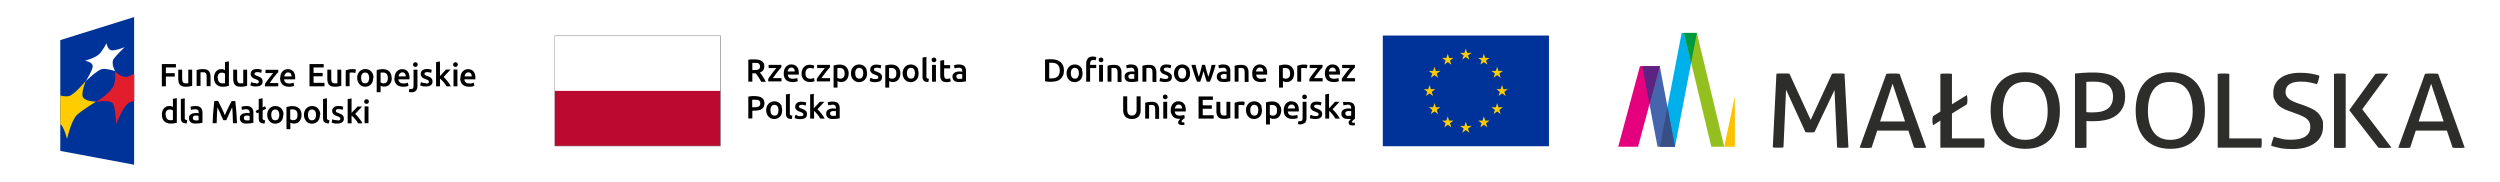 <?xml version="1.0" encoding="UTF-8"?>
<svg id="uuid-f9256087-5ce7-4ec9-bdd6-393fcb9d1fd8" xmlns="http://www.w3.org/2000/svg" version="1.1" xmlns:xlink="http://www.w3.org/1999/xlink" viewBox="0 0 1920 139.4">
  <!-- Generator: Adobe Illustrator 29.5.0, SVG Export Plug-In . SVG Version: 2.1.0 Build 137)  -->
  <defs>
    <style>
      .st0 {
        fill: #fc0;
      }

      .st1 {
        fill: #e5007e;
      }

      .st2 {
        fill: #5c2482;
      }

      .st3 {
        clip-path: url(#clippath-4);
      }

      .st4 {
        fill: #bb0a30;
      }

      .st5 {
        fill: #039;
      }

      .st6 {
        fill: #00b0ea;
      }

      .st7 {
        fill: #fcc200;
      }

      .st8 {
        fill: #fff;
      }

      .st9 {
        fill: none;
      }

      .st10 {
        clip-path: url(#clippath-1);
      }

      .st11 {
        fill: #808285;
      }

      .st12 {
        fill: #384f86;
      }

      .st13 {
        clip-path: url(#clippath-5);
      }

      .st14 {
        fill: #2d2d2b;
      }

      .st15 {
        clip-path: url(#clippath-3);
      }

      .st16 {
        fill: #4565ac;
      }

      .st17 {
        fill: #009a3e;
      }

      .st18 {
        fill: #e21d2c;
      }

      .st19 {
        clip-path: url(#clippath-2);
      }

      .st20 {
        clip-path: url(#clippath);
      }

      .st21 {
        fill: #93c01f;
      }
    </style>
    <clipPath id="clippath">
      <rect class="st9" x="18" y="-15.2" width="375.6" height="170.1"/>
    </clipPath>
    <clipPath id="clippath-1">
      <rect class="st9" x="18" y="-15.2" width="375.6" height="170.1"/>
    </clipPath>
    <clipPath id="clippath-2">
      <rect class="st9" x="774.2" y="-1.1" width="443.6" height="141.7"/>
    </clipPath>
    <clipPath id="clippath-3">
      <rect class="st9" x="774.2" y="-1.1" width="443.6" height="141.7"/>
    </clipPath>
    <clipPath id="clippath-4">
      <rect class="st9" x="397.5" y="-1.1" width="372.8" height="141.7"/>
    </clipPath>
    <clipPath id="clippath-5">
      <rect class="st9" x="397.5" y="-1.1" width="372.8" height="141.7"/>
    </clipPath>
  </defs>
  <rect class="st8" y="-30.2" width="1920" height="200"/>
  <g>
    <path class="st14" d="M1364.2,56.6c.7,0,1.5-.2,2.4-.2.9,0,1.8,0,2.6,0s1.7,0,2.7,0c1,0,1.8.1,2.4.2l16.3,35.5,16.4-35.5c.6,0,1.3-.2,2.2-.2.9,0,1.7,0,2.5,0s1.6,0,2.5,0c.9,0,1.7.1,2.4.2l3,56.7c-.7.1-1.4.2-2.2.2-.7,0-1.5,0-2.2,0s-1.5,0-2.2,0-1.4-.1-2.1-.2l-2-44.1-15.4,32.3c-1.2.2-2.4.2-3.6.2s-2.2,0-3.3-.2l-14.9-32.6-2,44.3c-.6.1-1.3.2-2,.2-.7,0-1.4,0-2,0s-1.5,0-2.2,0-1.4-.1-2-.2l2.8-56.7h0ZM1469.9,113.4c.7.1,1.4.2,2.2.2.8,0,1.6,0,2.3,0s1.7,0,2.5,0,1.7-.1,2.4-.2l-20.4-56.7c-.8-.1-1.7-.2-2.5-.2-.9,0-1.7,0-2.5,0s-1.8,0-2.7,0-1.7.1-2.5.2l-20.5,56.7c.6.1,1.4.2,2.2.2.8,0,1.6,0,2.4,0s1.5,0,2.3,0,1.5-.1,2.3-.2l4.3-13.1h23.9l4.4,13.1h0ZM1453.5,64.3l9.6,29h-19.2l9.6-29h0ZM1490.2,113.4h33.6c.1-.6.2-1.2.3-1.8,0-.6,0-1.2,0-1.8s0-1.1,0-1.7c0-.6-.2-1.2-.3-1.8h-24.7v-19.1l11.5-7.1c.1-.6.2-1.2.3-1.7,0-.6.1-1.2.1-1.8,0-1.2-.2-2.3-.4-3.6l-11.5,7.1v-23.4c-1.3-.2-2.8-.2-4.4-.2s-3.2,0-4.5.2v29l-5.6,3.5c-.2.5-.3,1.1-.4,1.7,0,.6-.1,1.2-.1,1.7s0,1.2.1,1.7.2,1.2.4,1.9c.9-.6,1.9-1.2,2.8-1.8.9-.6,1.9-1.2,2.8-1.8v20.7h0ZM1555.4,114.3c4.6,0,8.5-.7,11.8-2.2,3.3-1.4,6.1-3.5,8.3-6.1,2.2-2.6,3.8-5.7,4.9-9.3,1.1-3.6,1.6-7.5,1.6-11.8s-.5-8.2-1.6-11.8c-1.1-3.6-2.7-6.7-4.9-9.3-2.2-2.6-4.9-4.6-8.3-6.1-3.3-1.5-7.3-2.2-11.8-2.2s-8.5.7-11.8,2.2c-3.3,1.5-6.1,3.5-8.3,6.1-2.2,2.6-3.8,5.7-4.9,9.3-1.1,3.6-1.6,7.5-1.6,11.8s.5,8.2,1.6,11.8,2.7,6.7,4.9,9.3c2.2,2.6,4.9,4.6,8.3,6.1,3.3,1.4,7.3,2.2,11.8,2.2M1555.4,107.4c-2.9,0-5.4-.5-7.6-1.5-2.1-1-3.9-2.5-5.3-4.5-1.4-1.9-2.5-4.3-3.2-7-.7-2.7-1.1-5.8-1.1-9.3s.3-6.5,1.1-9.3c.7-2.8,1.8-5.1,3.2-7,1.4-1.9,3.2-3.4,5.3-4.4,2.1-1,4.7-1.5,7.6-1.5s5.4.5,7.6,1.5,3.9,2.5,5.3,4.4c1.4,1.9,2.4,4.3,3.2,7,.7,2.8,1.1,5.8,1.1,9.3s-.3,6.6-1.1,9.3c-.7,2.7-1.8,5.1-3.2,7-1.4,1.9-3.2,3.4-5.3,4.5-2.1,1-4.7,1.5-7.6,1.5M1593.5,113.4c.7.1,1.4.2,2.2.2s1.5,0,2.2,0c1.6,0,3.1,0,4.5-.2v-20.5c1,.1,1.9.2,2.8.2s1.8,0,2.9,0c3,0,5.9-.3,8.8-.9,2.9-.6,5.4-1.6,7.7-3.1,2.2-1.5,4.1-3.4,5.4-5.9,1.4-2.4,2.1-5.5,2.1-9.2s-.6-6.5-1.9-8.8c-1.3-2.3-3-4.2-5.2-5.6-2.2-1.4-4.7-2.4-7.6-3-2.9-.6-5.9-.9-9.2-.9s-2.5,0-3.8,0-2.6.1-3.9.2c-1.3,0-2.6.2-3.8.3-1.2,0-2.2.2-3.1.3v56.8h0ZM1602.4,62.9c1.6-.2,3.5-.2,5.7-.2s4.1.2,5.9.6c1.8.4,3.4,1,4.7,1.9,1.3.9,2.3,2.1,3,3.6.7,1.5,1.1,3.3,1.1,5.4s-.4,4.5-1.3,6c-.8,1.6-2,2.8-3.4,3.7-1.4.9-3,1.5-4.8,1.9-1.8.3-3.6.5-5.4.5s-2.4,0-3.1,0c-.7,0-1.5-.1-2.5-.2v-23ZM1666.8,114.3c4.6,0,8.5-.7,11.8-2.2,3.3-1.4,6.1-3.5,8.3-6.1,2.2-2.6,3.8-5.7,4.9-9.3,1.1-3.6,1.6-7.5,1.6-11.8s-.5-8.2-1.6-11.8c-1.1-3.6-2.7-6.7-4.9-9.3-2.2-2.6-4.9-4.6-8.3-6.1-3.3-1.5-7.3-2.2-11.8-2.2s-8.5.7-11.8,2.2-6.1,3.5-8.3,6.1c-2.2,2.6-3.8,5.7-4.9,9.3-1.1,3.6-1.6,7.5-1.6,11.8s.5,8.2,1.6,11.8,2.7,6.7,4.9,9.3c2.2,2.6,4.9,4.6,8.3,6.1,3.3,1.4,7.3,2.2,11.8,2.2M1666.8,107.4c-2.9,0-5.4-.5-7.6-1.5-2.1-1-3.9-2.5-5.3-4.5-1.4-1.9-2.5-4.3-3.2-7-.7-2.7-1.1-5.8-1.1-9.3s.3-6.5,1.1-9.3c.7-2.8,1.8-5.1,3.2-7,1.4-1.9,3.2-3.4,5.3-4.4s4.7-1.5,7.6-1.5,5.4.5,7.6,1.5,3.9,2.5,5.3,4.4,2.4,4.3,3.2,7c.7,2.8,1.1,5.8,1.1,9.3s-.3,6.6-1.1,9.3c-.7,2.7-1.8,5.1-3.2,7-1.4,1.9-3.2,3.4-5.3,4.5-2.1,1-4.7,1.5-7.6,1.5M1703.1,113.4h33.6c.2-1.1.3-2.3.3-3.6s0-1.1,0-1.7,0-1.2-.2-1.8h-24.7v-49.6c-.7,0-1.4-.2-2.2-.2-.8,0-1.5,0-2.3,0s-1.6,0-2.3,0c-.7,0-1.4.1-2.1.2v56.7h0ZM1746.4,104.8c-.5,1.2-.9,2.3-1.3,3.6-.4,1.2-.7,2.4-.8,3.6,1.2.4,2.4.7,3.6,1,1.2.3,2.4.6,3.6.8,1.3.2,2.6.4,4.1.5,1.5.1,3.1.2,4.9.2,7.5,0,13.3-1.6,17.4-4.7,4.2-3.1,6.2-7.4,6.2-12.8s-.3-4.2-1-5.9c-.7-1.7-1.7-3.1-2.9-4.4-1.3-1.2-2.8-2.3-4.7-3.2-1.8-.9-3.9-1.8-6.2-2.6l-4.9-1.7c-1.2-.4-2.4-.9-3.5-1.4-1.1-.5-2.1-1.1-2.9-1.8-.8-.7-1.5-1.4-2-2.3-.5-.9-.7-1.9-.7-3,0-2.7,1-4.7,3-6,2-1.3,4.8-2,8.5-2s5,.2,7.1.6c2.1.4,3.9.9,5.5,1.4,1-2.2,1.6-4.3,1.9-6.6-1.9-.6-4.2-1.2-6.7-1.6s-5.2-.6-8-.6c-6.6,0-11.6,1.4-15.3,4.1-3.6,2.7-5.4,6.5-5.4,11.2s.3,3.7.9,5.2c.6,1.4,1.4,2.7,2.4,3.8s2.2,2,3.6,2.8c1.4.8,2.9,1.5,4.7,2.1l5,1.8c2,.7,3.7,1.4,5.2,2.1,1.5.6,2.7,1.3,3.7,2.1,1,.8,1.7,1.7,2.2,2.7s.7,2.3.7,3.8c0,3-1.2,5.4-3.6,7.1s-5.9,2.6-10.7,2.6-5.6-.2-7.7-.7-4.1-1-6.1-1.7M1792.5,113.4c.6.1,1.3.2,2.1.2.8,0,1.6,0,2.4,0s1.5,0,2.3,0,1.5-.1,2.2-.2v-56.7c-.7,0-1.4-.2-2.2-.2-.8,0-1.5,0-2.3,0s-1.5,0-2.3,0-1.5.1-2.2.2v56.7ZM1826.4,113.4c.9.1,1.7.2,2.6.2.8,0,1.6,0,2.3,0s1.7,0,2.6,0c.9,0,1.8-.1,2.8-.2l-22.5-29.5,20-27.2c-.9,0-1.8-.2-2.7-.2s-1.7,0-2.5,0-1.4,0-2.2,0-1.6.1-2.4.2l-20.2,27.9,22.4,28.8h0ZM1883.5,113.4c.7.1,1.4.2,2.2.2.8,0,1.6,0,2.3,0s1.7,0,2.5,0c.9,0,1.7-.1,2.4-.2l-20.4-56.7c-.8-.1-1.7-.2-2.5-.2-.9,0-1.7,0-2.5,0s-1.8,0-2.7,0-1.7.1-2.4.2l-20.5,56.7c.6.1,1.3.2,2.1.2.8,0,1.6,0,2.4,0s1.5,0,2.3,0,1.5-.1,2.3-.2l4.3-13.1h23.9l4.4,13.1h0ZM1867.1,64.3l9.6,29h-19.2l9.6-29h0Z"/>
    <g>
      <polygon class="st6" points="1291.5 25.3 1280.6 82.1 1274.8 112.7 1286.4 112.7 1298.8 48.2 1303.1 25.3 1291.5 25.3"/>
      <polygon class="st16" points="1274.7 50.8 1261.3 50.8 1266.8 80.1 1273 112.7 1274.8 112.7 1286.4 112.7 1280.6 82.1 1274.7 50.8"/>
      <polygon class="st1" points="1259.5 50.8 1242.8 112.7 1258 112.7 1266.8 80.1 1274.7 50.8 1261.3 50.8 1259.5 50.8"/>
      <polygon class="st21" points="1298.8 48.2 1314.3 112.7 1324.2 112.7 1303.2 25.3 1293.3 25.3 1298.8 48.2"/>
      <polygon class="st2" points="1261.3 50.8 1266.8 80.1 1274.7 50.8 1261.3 50.8"/>
      <polygon class="st17" points="1293.3 25.3 1298.8 48.2 1303.2 25.3 1293.3 25.3"/>
      <polygon class="st12" points="1274.8 112.7 1286.4 112.7 1286.4 112.7 1280.6 82.1 1274.8 112.7"/>
      <polygon class="st7" points="1324.2 112.7 1332.4 112.7 1332.4 74 1324.2 112.7"/>
    </g>
  </g>
  <g class="st20">
    <g>
      <rect class="st8" x="18" y="-15.2" width="375.6" height="170.1"/>
      <polygon class="st5" points="103 126.5 46.3 115.9 46.3 30.8 103 13.1 103 126.5"/>
      <g class="st10">
        <g>
          <path class="st0" d="M46.3,95.4v-22.1c2.9.8,6,1.1,8.1-.1,4.6-2.7,11.5-11.1,11.5-11.1,0,0-3.7,9-2.3,12.3,1.5,3.5,10.1,3.7,10.1,3.7,0,0-9.8,5.9-14.3,9.9-4.7,4-7.9,18.8-7.9,18.8,0,0-2.3-9.5-5.2-11.5"/>
          <path class="st18" d="M103,56.5c-2,1.2-3.9,2.2-5.3,2.5-4.6.9-9.4-4.3-9.4-4.3,0,0,1.2,7.7-1.7,12.4-3,5-12.7,11.2-12.7,11.2,0,0,10.7-2.1,12.8,1.2,2.2,3.6,2.5,16,2.5,16,0,0,5.5-14.9,10.4-16.9,1-.4,2.2-.8,3.5-1.2,0,0,0-20.8,0-20.8Z"/>
          <path class="st8" d="M66,62.1s5.5-8.6,5.2-11.6c-.3-2.9-6-3.9-6-3.9,0,0,7.4-1.8,10.7-4.8,3.1-2.8,5.9-8.7,5.9-8.7,0,0,.7,4.8,3.5,5.5,2.9.7,10.5-2.4,10.5-2.4,0,0-6.1,5.7-8.4,8.9-2.5,3.3,1,9.5,1,9.5,0,0-6.4-2.2-10-1.6-3.5.7-12.3,9.1-12.3,9.1"/>
          <polygon points="124.3 66.3 124.3 49.2 135.1 49.2 135.1 51.8 127.4 51.8 127.4 56.2 134.2 56.2 134.2 58.8 127.4 58.8 127.4 66.3 124.3 66.3"/>
          <path d="M147.6,65.9c-.6.2-1.3.3-2.2.5-.9.2-1.9.2-3,.2s-1.9-.2-2.6-.4c-.7-.3-1.2-.7-1.7-1.2-.4-.5-.7-1.2-.9-1.9-.2-.7-.3-1.5-.3-2.4v-7.2h3v6.7c0,1.4.2,2.4.6,2.9.4.6,1.1.9,2.1.9s.7,0,1.1,0c.4,0,.7,0,.9-.1v-10.4h3v12.5h0Z"/>
          <path d="M150.9,53.8c.6-.2,1.3-.3,2.2-.5s1.9-.2,3.1-.2,1.9.1,2.6.4,1.3.7,1.7,1.2c.4.5.7,1.1.9,1.9.2.7.3,1.5.3,2.4v7.2h-3v-6.8c0-.7,0-1.3-.1-1.8,0-.5-.2-.9-.4-1.2-.2-.3-.5-.5-.8-.7s-.8-.2-1.3-.2-.8,0-1.2,0c-.4,0-.7,0-.9.1v10.4h-3v-12.4h0Z"/>
          <path d="M175.9,65.9c-.6.2-1.3.3-2.2.5-.9.2-1.8.2-2.8.2s-1.9-.2-2.7-.5-1.5-.8-2.1-1.3c-.6-.6-1-1.3-1.3-2.1-.3-.8-.5-1.8-.5-2.8s.1-1.9.4-2.8c.3-.8.6-1.5,1.1-2.1.5-.6,1.1-1,1.8-1.4s1.5-.5,2.4-.5,1.2,0,1.6.2.9.3,1.2.5v-6.2l3-.5v18.7h0ZM167.3,59.8c0,1.3.3,2.3.9,3.1s1.5,1.1,2.6,1.1.9,0,1.2,0,.6,0,.8-.1v-7.4c-.3-.2-.6-.3-1.1-.5-.4-.2-.9-.2-1.4-.2-1.1,0-1.9.4-2.4,1.1s-.8,1.7-.8,3"/>
          <path d="M189.8,65.9c-.6.2-1.3.3-2.2.5-.9.2-1.9.2-3,.2s-1.9-.2-2.6-.4c-.7-.3-1.2-.7-1.7-1.2-.4-.5-.7-1.2-.9-1.9-.2-.7-.3-1.5-.3-2.4v-7.2h3v6.7c0,1.4.2,2.4.6,2.9.4.6,1.1.9,2.1.9s.7,0,1.1,0c.4,0,.7,0,.9-.1v-10.4h3v12.5h0Z"/>
          <path d="M196.6,64.1c.8,0,1.4,0,1.7-.3s.5-.5.5-1-.2-.8-.6-1.1-1-.6-1.9-.9c-.5-.2-1-.4-1.5-.6-.4-.2-.8-.5-1.2-.8-.3-.3-.6-.7-.8-1.1s-.3-.9-.3-1.5c0-1.2.4-2.1,1.3-2.8s2.1-1,3.5-1,1.5,0,2.2.2,1.2.3,1.6.4l-.5,2.4c-.3-.2-.8-.3-1.2-.4-.5-.1-1.1-.2-1.8-.2s-1.1,0-1.5.3c-.4.2-.6.5-.6.9s0,.4.1.6c0,.2.2.3.4.4.2.1.4.3.7.4.3.1.7.3,1.1.4.7.3,1.3.5,1.8.8.5.3.9.5,1.2.9s.6.7.7,1.1c.1.4.2.9.2,1.5,0,1.2-.5,2.2-1.4,2.8-.9.6-2.2.9-3.9.9s-2,0-2.7-.3c-.7-.2-1.2-.3-1.4-.5l.5-2.5c.4.2,1,.3,1.6.5.6.2,1.3.2,2.1.2"/>
          <path d="M213.6,55.5c-.3.3-.8.8-1.3,1.4-.5.6-1.1,1.3-1.7,2.1s-1.2,1.6-1.8,2.4-1.2,1.6-1.7,2.4h6.6v2.5h-10.2v-1.8c.4-.7.8-1.4,1.4-2.1.5-.8,1.1-1.5,1.7-2.3.6-.8,1.1-1.5,1.7-2.2.6-.7,1.1-1.3,1.5-1.8h-5.9v-2.5h9.8v2.1h0Z"/>
          <path d="M215.2,59.9c0-1.1.2-2.1.5-3,.3-.8.8-1.6,1.3-2.1s1.2-1,1.9-1.3,1.5-.4,2.2-.4c1.8,0,3.1.6,4.1,1.7,1,1.1,1.5,2.7,1.5,4.9s0,.3,0,.6c0,.2,0,.4,0,.6h-8.5c0,1,.4,1.8,1.1,2.4.6.6,1.6.8,2.8.8s1.4,0,2-.2c.6-.1,1.1-.3,1.4-.4l.4,2.4c-.2,0-.4.2-.7.3-.3,0-.6.2-1,.2-.4,0-.8.1-1.2.2-.4,0-.9,0-1.3,0-1.1,0-2.1-.2-2.9-.5-.8-.3-1.5-.8-2.1-1.4-.5-.6-.9-1.3-1.2-2.1-.3-.8-.4-1.7-.4-2.7M223.9,58.6c0-.4,0-.8-.2-1.2-.1-.4-.3-.7-.5-1s-.5-.5-.8-.6-.7-.2-1.1-.2-.9,0-1.2.3c-.4.2-.6.4-.9.7-.2.3-.4.6-.6,1s-.2.7-.3,1.1h5.5,0Z"/>
          <polygon points="237.7 66.3 237.7 49.2 248.6 49.2 248.6 51.8 240.8 51.8 240.8 56 247.8 56 247.8 58.6 240.8 58.6 240.8 63.6 249.2 63.6 249.2 66.3 237.7 66.3"/>
          <path d="M262.1,65.9c-.6.2-1.3.3-2.2.5-.9.2-1.9.2-3,.2s-1.9-.2-2.6-.4c-.7-.3-1.2-.7-1.7-1.2-.4-.5-.7-1.2-.9-1.9-.2-.7-.3-1.5-.3-2.4v-7.2h3v6.7c0,1.4.2,2.4.6,2.9.4.6,1.1.9,2.1.9s.7,0,1.1,0c.4,0,.7,0,.9-.1v-10.4h3v12.5h0Z"/>
          <path d="M272.8,56.1c-.2,0-.6-.2-1-.3-.4,0-.9-.1-1.5-.1s-.7,0-1,0c-.4,0-.6.1-.8.2v10.3h-3v-12.2c.6-.2,1.3-.4,2.1-.6.9-.2,1.8-.3,2.9-.3s.4,0,.7,0c.3,0,.5,0,.8,0,.3,0,.5,0,.8.2.2,0,.4.1.6.2l-.5,2.5h0Z"/>
          <path d="M286.6,59.8c0,1-.1,1.9-.4,2.8-.3.8-.7,1.6-1.2,2.1s-1.2,1.1-2,1.4c-.8.3-1.6.5-2.5.5s-1.8-.2-2.5-.5c-.8-.3-1.4-.8-1.9-1.4s-1-1.3-1.3-2.1c-.3-.8-.5-1.8-.5-2.8s.1-1.9.5-2.8c.3-.8.7-1.5,1.3-2.1s1.2-1.1,2-1.4c.8-.3,1.6-.5,2.5-.5s1.7.2,2.5.5c.8.3,1.4.8,2,1.4.5.6,1,1.3,1.3,2.1.3.8.5,1.8.5,2.8M283.5,59.8c0-1.3-.3-2.3-.8-3-.5-.8-1.3-1.1-2.3-1.1s-1.8.4-2.3,1.1-.8,1.8-.8,3,.3,2.3.8,3.1,1.3,1.1,2.3,1.1,1.8-.4,2.3-1.1.8-1.8.8-3.1"/>
          <path d="M300.9,59.8c0,1-.1,1.9-.4,2.7s-.6,1.5-1.1,2.1c-.5.6-1.1,1.1-1.8,1.4-.7.3-1.5.5-2.4.5s-1.2,0-1.7-.2c-.5-.2-.9-.3-1.2-.5v5h-3v-17c.6-.2,1.4-.3,2.2-.5.9-.2,1.8-.2,2.8-.2s1.9.2,2.7.5c.8.3,1.5.8,2,1.3.6.6,1,1.3,1.3,2.1.3.8.5,1.8.5,2.8M297.9,59.9c0-1.3-.3-2.4-.9-3.1s-1.6-1.1-2.9-1.1-.6,0-.9,0c-.3,0-.6,0-.9.2v7.4c.3.2.6.3,1,.5.4.2.9.2,1.4.2,1.1,0,1.9-.4,2.4-1.1s.8-1.7.8-3"/>
          <path d="M303,59.9c0-1.1.2-2.1.5-3,.3-.8.8-1.6,1.3-2.1s1.2-1,1.9-1.3,1.5-.4,2.2-.4c1.8,0,3.1.6,4.1,1.7,1,1.1,1.5,2.7,1.5,4.9s0,.3,0,.6c0,.2,0,.4,0,.6h-8.5c0,1,.5,1.8,1.1,2.4.6.6,1.6.8,2.8.8s1.4,0,2-.2,1.1-.3,1.4-.4l.4,2.4c-.2,0-.4.2-.7.3-.3,0-.6.2-1,.2-.4,0-.8.1-1.2.2-.4,0-.9,0-1.3,0-1.1,0-2.1-.2-3-.5-.8-.3-1.5-.8-2.1-1.4-.5-.6-.9-1.3-1.2-2.1-.3-.8-.4-1.7-.4-2.7M311.6,58.6c0-.4,0-.8-.2-1.2-.1-.4-.3-.7-.5-1s-.5-.5-.8-.6c-.3-.2-.7-.2-1.1-.2s-.9,0-1.2.3c-.4.2-.6.4-.9.7-.2.3-.4.6-.5,1-.1.4-.2.7-.3,1.1h5.5,0Z"/>
          <path d="M315.9,70.8c-.2,0-.5,0-.9,0-.4,0-.7-.1-1-.2l.4-2.4c.4.1.8.2,1.3.2s1.2-.2,1.5-.6.4-1,.4-1.8v-12.5h3v12.5c0,1.7-.4,2.9-1.2,3.7-.8.8-1.9,1.2-3.4,1.2M320.8,49.6c0,.6-.2,1-.5,1.3-.4.3-.8.5-1.3.5s-.9-.2-1.3-.5c-.4-.3-.5-.8-.5-1.3s.2-1,.5-1.3c.4-.3.8-.5,1.3-.5s.9.2,1.3.5c.4.3.5.8.5,1.3"/>
          <path d="M327.2,64.1c.8,0,1.4,0,1.7-.3.4-.2.5-.5.5-1s-.2-.8-.6-1.1c-.4-.3-1-.6-1.9-.9-.5-.2-1-.4-1.5-.6-.5-.2-.8-.5-1.2-.8-.3-.3-.6-.7-.8-1.1-.2-.4-.3-.9-.3-1.5,0-1.2.4-2.1,1.3-2.8s2-1,3.5-1,1.5,0,2.2.2,1.2.3,1.5.4l-.5,2.4c-.3-.2-.8-.3-1.2-.4-.5-.1-1.1-.2-1.8-.2s-1.1,0-1.5.3c-.4.2-.6.5-.6.9s0,.4.1.6c0,.2.2.3.4.4.2.1.4.3.7.4.3.1.6.3,1.1.4.7.3,1.3.5,1.8.8.5.3.9.5,1.2.9s.5.7.7,1.1c.1.4.2.9.2,1.5,0,1.2-.5,2.2-1.4,2.8s-2.2.9-3.9.9-2,0-2.7-.3c-.7-.2-1.2-.3-1.5-.5l.5-2.5c.4.2,1,.3,1.6.5.6.2,1.3.2,2.1.2"/>
          <path d="M337.9,58.4c.4-.4.8-.8,1.2-1.3s.8-.9,1.2-1.3.8-.9,1.2-1.3c.4-.4.7-.8,1-1.1h3.5c-.8.9-1.7,1.9-2.6,2.8-.9,1-1.8,1.9-2.7,2.9.5.4,1,.9,1.5,1.5.5.6,1.1,1.2,1.6,1.9s1,1.3,1.4,2,.8,1.3,1.1,1.8h-3.4c-.3-.5-.6-1-1-1.6-.4-.6-.8-1.1-1.2-1.6-.4-.5-.9-1-1.4-1.5s-.9-.9-1.4-1.2v5.9h-3v-18.6l3-.5v11.2h0Z"/>
          <path d="M351.6,49.6c0,.6-.2,1-.5,1.3-.4.3-.8.5-1.3.5s-.9-.2-1.3-.5c-.4-.3-.5-.8-.5-1.3s.2-1,.5-1.3c.4-.3.8-.5,1.3-.5s.9.2,1.3.5c.4.3.5.8.5,1.3M351.3,66.3h-3v-12.9h3v12.9Z"/>
          <path d="M353.6,59.9c0-1.1.2-2.1.5-3,.3-.8.8-1.6,1.3-2.1s1.2-1,1.9-1.3,1.5-.4,2.2-.4c1.8,0,3.1.6,4.1,1.7,1,1.1,1.5,2.7,1.5,4.9s0,.3,0,.6c0,.2,0,.4,0,.6h-8.5c0,1,.5,1.8,1.1,2.4.6.6,1.6.8,2.8.8s1.4,0,2-.2,1.1-.3,1.4-.4l.4,2.4c-.2,0-.4.2-.7.3-.3,0-.6.2-1,.2-.4,0-.8.1-1.2.2-.4,0-.9,0-1.3,0-1.1,0-2.1-.2-3-.5-.8-.3-1.5-.8-2.1-1.4-.5-.6-.9-1.3-1.2-2.1-.3-.8-.4-1.7-.4-2.7M362.3,58.6c0-.4,0-.8-.2-1.2-.1-.4-.3-.7-.5-1s-.5-.5-.8-.6c-.3-.2-.7-.2-1.1-.2s-.9,0-1.2.3c-.4.2-.6.4-.9.7-.2.3-.4.6-.5,1-.1.4-.2.7-.3,1.1h5.5,0Z"/>
          <path d="M135.9,94.2c-.6.2-1.3.3-2.2.5s-1.8.2-2.8.2-1.9-.2-2.7-.5-1.5-.8-2.1-1.3c-.6-.6-1-1.3-1.3-2.1s-.5-1.8-.5-2.8.1-1.9.4-2.8c.3-.8.6-1.5,1.1-2.1.5-.6,1.1-1,1.8-1.4.7-.3,1.5-.5,2.4-.5s1.2,0,1.6.2.9.3,1.2.5v-6.2l3-.5v18.7h0ZM127.3,88.1c0,1.3.3,2.3.9,3.1.6.8,1.5,1.1,2.6,1.1s.9,0,1.2,0,.6,0,.8-.1v-7.4c-.3-.2-.6-.3-1.1-.5-.4-.2-.9-.2-1.4-.2-1.1,0-1.9.4-2.4,1.1s-.8,1.7-.8,3"/>
          <path d="M143.4,94.8c-.9,0-1.6-.1-2.2-.3s-1.1-.4-1.4-.8-.6-.8-.7-1.2c-.1-.5-.2-1.1-.2-1.7v-14.8l3-.5v14.7c0,.4,0,.7,0,.9s.2.5.3.6.4.3.6.4.6.2,1,.2l-.4,2.5h0Z"/>
          <path d="M150.2,81.4c1,0,1.8.1,2.5.4s1.2.6,1.6,1,.7,1,.9,1.6.3,1.3.3,2.1v7.8c-.5,0-1.1.2-2.1.4-.9.1-2,.2-3.1.2s-1.5,0-2.1-.2-1.2-.4-1.6-.7c-.4-.3-.8-.8-1.1-1.3-.2-.5-.4-1.2-.4-1.9s.1-1.4.4-1.9.7-.9,1.2-1.2,1.1-.6,1.7-.7c.6-.1,1.3-.2,2-.2s.7,0,1,0,.8.1,1.2.2v-.5c0-.3,0-.7-.1-1,0-.3-.2-.6-.4-.8s-.5-.4-.8-.6c-.3-.1-.8-.2-1.3-.2s-1.3,0-1.9.2c-.6,0-1,.2-1.4.3l-.4-2.4c.4-.1.9-.3,1.6-.4s1.5-.2,2.3-.2M150.4,92.5c.9,0,1.6,0,2.1-.2v-3.3c-.2,0-.4,0-.7-.2-.3,0-.7,0-1,0s-.7,0-1,0-.6.1-.9.3-.5.3-.6.6c-.2.2-.2.5-.2.9,0,.7.2,1.2.7,1.5s1,.4,1.8.4"/>
          <path d="M167.5,77.6c.4.6.8,1.4,1.2,2.3s.9,1.8,1.4,2.8c.5,1,.9,2,1.4,3,.4,1,.9,2,1.2,2.8.4-.9.8-1.8,1.2-2.8.4-1,.9-2,1.4-3,.5-1,.9-1.9,1.4-2.8.4-.9.8-1.7,1.2-2.3h2.8c.1,1.2.3,2.6.4,4s.2,2.8.4,4.3c.1,1.5.2,2.9.3,4.4,0,1.5.2,2.9.2,4.3h-3.1c0-2-.1-4-.2-6.1,0-2.1-.2-4.1-.4-6.1-.2.4-.4.8-.6,1.3-.2.5-.5,1.1-.8,1.7-.3.6-.6,1.2-.9,1.9-.3.7-.6,1.3-.8,1.9-.3.6-.5,1.2-.8,1.7s-.4,1-.6,1.4h-2.3c-.2-.4-.4-.8-.6-1.4s-.5-1.1-.8-1.7-.6-1.2-.8-1.9-.6-1.3-.9-1.9c-.3-.6-.5-1.2-.8-1.7s-.5-1-.6-1.3c-.2,2-.3,4-.4,6.1s-.2,4.1-.2,6.1h-3.1c0-1.4.1-2.9.2-4.4,0-1.5.2-3,.3-4.5.1-1.5.2-2.9.4-4.3.1-1.4.3-2.7.4-3.9h2.9Z"/>
          <path d="M189.3,81.4c1,0,1.8.1,2.5.4s1.2.6,1.6,1,.7,1,.9,1.6.3,1.3.3,2.1v7.8c-.5,0-1.1.2-2.1.4-.9.1-2,.2-3.1.2s-1.5,0-2.1-.2-1.2-.4-1.6-.7c-.4-.3-.8-.8-1.1-1.3-.2-.5-.4-1.2-.4-1.9s.1-1.4.4-1.9.7-.9,1.2-1.2,1.1-.6,1.7-.7c.6-.1,1.3-.2,2-.2s.7,0,1,0,.8.1,1.2.2v-.5c0-.3,0-.7-.1-1,0-.3-.2-.6-.4-.8s-.5-.4-.8-.6c-.3-.1-.8-.2-1.3-.2s-1.3,0-1.9.2c-.6,0-1,.2-1.4.3l-.4-2.4c.4-.1.9-.3,1.6-.4s1.5-.2,2.3-.2M189.6,92.5c.9,0,1.6,0,2.1-.2v-3.3c-.2,0-.4,0-.7-.2-.3,0-.7,0-1,0s-.7,0-1,0-.6.1-.9.3-.5.3-.6.6c-.2.2-.2.5-.2.9,0,.7.2,1.2.7,1.5s1,.4,1.8.4"/>
          <path d="M196.3,85.2l2.4-1.2v-8l3-.5v7l1.8-.9.9,1.9-2.7,1.4v5.4c0,.4,0,.7,0,.9s.2.5.3.6.4.3.6.4.6.2,1,.2l-.4,2.5c-.9,0-1.6-.1-2.2-.3s-1-.4-1.4-.8-.6-.8-.7-1.2-.2-1.1-.2-1.7v-4.5l-1.4.7-1-1.9h0Z"/>
          <path d="M217.5,88.2c0,1-.1,1.9-.4,2.8-.3.8-.7,1.6-1.2,2.1s-1.2,1.1-2,1.4c-.8.3-1.6.5-2.5.5s-1.8-.2-2.5-.5c-.8-.3-1.4-.8-1.9-1.4-.5-.6-1-1.3-1.3-2.1-.3-.8-.5-1.8-.5-2.8s.1-1.9.5-2.8c.3-.8.7-1.5,1.3-2.1s1.2-1,2-1.4c.8-.3,1.6-.5,2.5-.5s1.7.2,2.5.5,1.4.8,2,1.4c.5.6,1,1.3,1.3,2.1.3.8.5,1.8.5,2.8M214.5,88.2c0-1.3-.3-2.3-.8-3s-1.3-1.1-2.3-1.1-1.8.4-2.3,1.1-.8,1.8-.8,3,.3,2.3.8,3.1,1.3,1.1,2.3,1.1,1.8-.4,2.3-1.1.8-1.8.8-3.1"/>
          <path d="M231.6,88.2c0,1-.1,1.9-.4,2.7-.3.8-.6,1.5-1.1,2.1-.5.6-1.1,1.1-1.8,1.4-.7.3-1.5.5-2.4.5s-1.2,0-1.7-.2-.9-.3-1.2-.5v5h-3v-17c.6-.2,1.4-.3,2.2-.5s1.8-.2,2.8-.2,1.9.2,2.7.5,1.5.8,2.1,1.3c.6.6,1,1.3,1.3,2.1s.5,1.8.5,2.8M228.5,88.2c0-1.3-.3-2.4-.9-3.1-.6-.7-1.6-1.1-2.9-1.1s-.6,0-.9,0c-.3,0-.6,0-.9.2v7.4c.3.2.6.3,1,.5.4.2.9.2,1.4.2,1.1,0,1.9-.4,2.4-1.1s.8-1.7.8-3"/>
          <path d="M245.7,88.2c0,1-.1,1.9-.4,2.8-.3.8-.7,1.6-1.2,2.1s-1.2,1.1-2,1.4c-.8.3-1.6.5-2.5.5s-1.8-.2-2.5-.5c-.8-.3-1.4-.8-1.9-1.4-.5-.6-1-1.3-1.3-2.1-.3-.8-.5-1.8-.5-2.8s.1-1.9.5-2.8c.3-.8.7-1.5,1.3-2.1s1.2-1,2-1.4c.8-.3,1.6-.5,2.5-.5s1.7.2,2.5.5,1.4.8,2,1.4c.5.6,1,1.3,1.3,2.1.3.8.5,1.8.5,2.8M242.7,88.2c0-1.3-.3-2.3-.8-3s-1.3-1.1-2.3-1.1-1.8.4-2.3,1.1-.8,1.8-.8,3,.3,2.3.8,3.1,1.3,1.1,2.3,1.1,1.8-.4,2.3-1.1.8-1.8.8-3.1"/>
          <path d="M252.6,94.8c-.9,0-1.6-.1-2.2-.3s-1.1-.4-1.4-.8c-.4-.3-.6-.8-.7-1.2s-.2-1.1-.2-1.7v-14.8l3-.5v14.7c0,.4,0,.7,0,.9s.2.5.3.6.4.3.6.4.6.2,1,.2l-.4,2.5h0Z"/>
          <path d="M259.2,92.5c.8,0,1.4,0,1.7-.3.4-.2.5-.5.5-1s-.2-.8-.6-1.1c-.4-.3-1-.6-1.9-.9-.5-.2-1-.4-1.5-.6-.5-.2-.8-.5-1.2-.8-.3-.3-.6-.7-.8-1.1-.2-.4-.3-.9-.3-1.5,0-1.2.4-2.1,1.3-2.8.9-.7,2-1,3.5-1s1.5,0,2.2.2c.7.1,1.2.3,1.5.4l-.5,2.4c-.3-.2-.8-.3-1.3-.4-.5-.1-1.1-.2-1.8-.2s-1.1,0-1.5.3-.6.5-.6.9,0,.4.1.6c0,.2.2.3.4.5s.4.3.7.4c.3.1.7.3,1.1.4.7.3,1.3.5,1.8.8.5.2.9.5,1.2.9s.5.7.7,1.1c.1.4.2.9.2,1.5,0,1.2-.5,2.2-1.4,2.8s-2.2.9-3.9.9-2,0-2.7-.3c-.7-.2-1.2-.3-1.4-.5l.5-2.5c.4.2,1,.3,1.6.5.6.2,1.3.2,2.1.2"/>
          <path d="M269.9,86.8c.4-.4.8-.8,1.2-1.3.4-.4.9-.9,1.3-1.3s.8-.9,1.2-1.3.7-.8,1-1.1h3.5c-.8.9-1.7,1.9-2.6,2.8-.9,1-1.8,1.9-2.7,2.9.5.4,1,.9,1.5,1.5.5.6,1.1,1.2,1.6,1.9s1,1.3,1.4,2,.8,1.3,1.1,1.8h-3.4c-.3-.5-.6-1-1-1.6-.4-.6-.8-1.1-1.2-1.6-.4-.5-.9-1-1.4-1.5s-.9-.9-1.4-1.2v5.9h-3v-18.6l3-.5v11.2h0Z"/>
          <path d="M283.3,78c0,.6-.2,1-.5,1.3-.4.3-.8.5-1.3.5s-.9-.2-1.3-.5c-.4-.3-.5-.8-.5-1.3s.2-1,.5-1.3c.4-.3.8-.5,1.3-.5s.9.2,1.3.5c.4.3.5.8.5,1.3M283,94.6h-3v-12.9h3v12.9Z"/>
        </g>
      </g>
    </g>
  </g>
  <g class="st19">
    <g class="st15">
      <g>
        <path d="M1033.9,88.6c-.4-.3-.7-.8-.7-1.5s0-.7.2-.9c.2-.2.4-.4.7-.6.3-.1.6-.2.9-.3.3,0,.7,0,1,0s.7,0,1,0,.6,0,.7.2v3.3c-.5,0-1.2.2-2.1.2s-1.3-.1-1.8-.4M1033.1,78.1c-.7.1-1.3.3-1.7.4l.4,2.4c.4-.1.8-.2,1.4-.3.6,0,1.2-.2,1.9-.2s.9,0,1.3.2c.3.1.6.3.8.6.2.2.3.5.4.8,0,.3.1.6.1,1v.5c-.4,0-.8-.2-1.2-.2s-.7,0-1,0c-.7,0-1.4,0-2,.2s-1.2.4-1.7.7-.9.7-1.2,1.2c-.3.5-.4,1.1-.4,1.9s.1,1.4.4,1.9c.2.5.6.9,1.1,1.3.4.3,1,.6,1.6.7s1.3.2,2.1.2.7,0,1.1,0,.7,0,1,0c-.3.2-.6.5-.8.8-.3.3-.5.6-.7.9-.2.3-.3.7-.3,1.1,0,.6.2,1.1.7,1.5.4.4,1.2.6,2.2.6s.7,0,1.1,0,.7-.1.9-.2l-.2-2c-.2,0-.4.1-.6.2-.2,0-.4,0-.5,0-.6,0-.9-.2-.9-.7s0-.4.2-.6c.1-.2.3-.4.5-.6.3-.3.5-.5.8-.7.3-.2.5-.4.7-.5v-7.8c0-.8,0-1.4-.3-2.1-.2-.6-.5-1.2-.9-1.6s-.9-.8-1.6-1c-.7-.2-1.5-.4-2.5-.4s-1.6,0-2.3.2M1020.8,72l-3,.5v18.6h3v-5.9c.4.3.9.7,1.3,1.2.5.5.9,1,1.3,1.5.4.5.9,1.1,1.2,1.6.4.6.7,1.1,1,1.6h3.4c-.3-.6-.7-1.2-1.1-1.8-.4-.7-.9-1.3-1.4-2-.5-.7-1-1.3-1.6-1.9-.5-.6-1.1-1.1-1.5-1.5.9-.9,1.8-1.9,2.7-2.9.9-1,1.8-1.9,2.6-2.8h-3.5c-.3.3-.6.7-.9,1.1s-.8.8-1.2,1.3c-.4.4-.8.9-1.2,1.3-.4.4-.8.9-1.2,1.3v-11.2h0ZM1008,88.7c-.6-.2-1.1-.3-1.6-.5l-.5,2.5c.3.1.8.3,1.5.4.7.2,1.6.3,2.7.3,1.7,0,3-.3,3.9-.9.9-.6,1.4-1.6,1.4-2.8s0-1.1-.2-1.5c-.2-.4-.4-.8-.7-1.1s-.7-.6-1.2-.9c-.5-.2-1.1-.5-1.8-.8-.4-.2-.8-.3-1.1-.4s-.5-.3-.7-.4-.3-.3-.4-.4c0-.2-.1-.3-.1-.6,0-.4.2-.7.6-.9s.9-.3,1.5-.3,1.3,0,1.8.2.9.3,1.3.4l.5-2.4c-.3-.1-.9-.3-1.5-.4-.7-.1-1.4-.2-2.2-.2-1.5,0-2.7.3-3.5,1s-1.3,1.6-1.3,2.8,0,1.1.3,1.5c.2.4.5.8.8,1.1.3.3.7.6,1.2.8.5.2.9.4,1.5.6.9.3,1.5.6,1.9.9.4.3.6.6.6,1.1s-.2.8-.5,1-.9.3-1.7.3-1.5,0-2.1-.2M1003.2,73.1c-.4-.3-.8-.5-1.3-.5s-.9.2-1.3.5c-.4.3-.5.8-.5,1.3s.2,1,.5,1.3.8.5,1.3.5.9-.2,1.3-.5c.4-.3.5-.8.5-1.3s-.2-1-.5-1.3M1002.2,94.4c.8-.8,1.2-2,1.2-3.7v-12.5h-3v12.5c0,.8-.1,1.4-.4,1.8-.3.4-.8.6-1.5.6s-.9,0-1.3-.2l-.4,2.4c.3.1.6.2,1,.2s.7,0,.9,0c1.5,0,2.6-.4,3.4-1.2M989,83.4c0-.4.1-.8.3-1.1s.3-.7.5-1c.2-.3.5-.5.9-.7.3-.2.7-.3,1.2-.3s.8,0,1.2.2c.3.2.6.4.8.6s.4.6.5,1c.1.4.2.8.2,1.2h-5.5ZM986.2,87.3c.3.8.7,1.5,1.2,2.1.5.6,1.2,1.1,2.1,1.4.8.3,1.8.5,3,.5s.9,0,1.3,0c.4,0,.8-.1,1.2-.2.4,0,.7-.2,1-.2.3,0,.5-.2.7-.3l-.4-2.4c-.3.2-.8.3-1.4.4s-1.3.2-2,.2c-1.2,0-2.2-.3-2.8-.8-.7-.6-1-1.4-1.1-2.4h8.5c0-.2,0-.3,0-.6,0-.2,0-.4,0-.6,0-2.2-.5-3.8-1.5-4.9s-2.4-1.7-4.2-1.7-1.5.1-2.2.4c-.7.3-1.4.7-1.9,1.3-.6.6-1,1.3-1.3,2.1s-.5,1.8-.5,3,.1,1.9.4,2.7M983.3,81.8c-.3-.8-.7-1.5-1.3-2.1s-1.2-1-2-1.3-1.7-.5-2.7-.5-1.9,0-2.8.2c-.9.2-1.6.3-2.2.5v17h3v-5c.3.2.8.3,1.3.5s1.1.2,1.7.2c.9,0,1.7-.2,2.4-.5.7-.3,1.3-.8,1.8-1.4.5-.6.8-1.3,1.1-2.1.2-.8.4-1.7.4-2.7s-.2-2-.5-2.8M980,87.7c-.5.7-1.3,1.1-2.4,1.1s-1,0-1.4-.2c-.4-.2-.8-.3-1-.5v-7.3c.3,0,.6-.1.9-.2.3,0,.6,0,.9,0,1.3,0,2.3.4,2.9,1.1.6.7.9,1.8.9,3.1s-.2,2.2-.8,3M965.6,87.7c-.5.8-1.3,1.1-2.3,1.1s-1.8-.4-2.3-1.1-.8-1.8-.8-3.1.3-2.3.8-3,1.3-1.1,2.3-1.1,1.8.4,2.3,1.1.8,1.8.8,3-.3,2.3-.8,3.1M969,81.8c-.3-.8-.7-1.5-1.3-2.1-.5-.6-1.2-1.1-2-1.4-.8-.3-1.6-.5-2.5-.5s-1.7.2-2.5.5c-.8.3-1.4.8-2,1.4-.5.6-1,1.3-1.3,2.1-.3.8-.5,1.8-.5,2.8s.2,1.9.5,2.8c.3.8.7,1.6,1.3,2.1.5.6,1.2,1.1,1.9,1.4.8.3,1.6.5,2.5.5s1.8-.2,2.5-.5c.8-.3,1.4-.8,2-1.4.5-.6,1-1.3,1.2-2.1s.4-1.8.4-2.8-.2-1.9-.5-2.8M956.2,78.4c-.2,0-.3,0-.6-.2-.2,0-.5-.1-.8-.2s-.5,0-.8,0c-.3,0-.5,0-.7,0-1,0-2,0-2.9.3-.9.2-1.6.4-2.2.6v12.2h3v-10.3c.2,0,.4,0,.8-.2.4,0,.7,0,1,0,.6,0,1.1,0,1.5.1s.8.2,1,.3l.5-2.5h0ZM944.9,78.2h-3v10.4c-.2,0-.5,0-.9.1-.4,0-.8,0-1.1,0-1,0-1.7-.3-2.1-.9-.4-.6-.6-1.6-.6-2.9v-6.7h-3v7.2c0,.9,0,1.7.3,2.4s.5,1.4.9,1.9c.4.5,1,.9,1.7,1.2.7.3,1.6.4,2.6.4s2.1,0,3-.2c.9-.2,1.7-.3,2.2-.5v-12.5h0ZM932.1,91.1v-2.6h-8.4v-5h7v-2.6h-7v-4.2h7.8v-2.6h-11v17h11.5ZM902.3,83.4c0-.4.1-.8.3-1.1s.3-.7.5-1,.5-.5.9-.7c.3-.2.8-.3,1.2-.3s.8,0,1.2.2c.3.2.6.4.8.6s.4.6.5,1c.1.4.2.8.2,1.2h-5.5ZM899.6,87.3c.3.8.7,1.5,1.2,2.1.5.6,1.2,1.1,2.1,1.4.8.3,1.8.5,3,.5h.3c.1,0,.2,0,.3,0-.5.4-.9.9-1.2,1.3s-.5.9-.5,1.4.2,1.2.7,1.5c.5.3,1.2.5,2.2.5s.7,0,1,0,.7-.1,1-.2l-.2-2c-.4.1-.8.2-1.1.2-.6,0-.9-.2-.9-.7s0-.4.2-.7c.2-.2.4-.5.6-.7.2-.2.5-.5.8-.7.3-.2.5-.4.8-.6l-.4-2.4c-.3.2-.8.3-1.4.4s-1.3.2-2,.2c-1.2,0-2.2-.3-2.8-.8-.7-.6-1-1.4-1.1-2.4h8.5c0-.2,0-.3,0-.6,0-.2,0-.4,0-.6,0-2.2-.5-3.8-1.5-4.9s-2.4-1.7-4.2-1.7-1.5.1-2.2.4c-.7.3-1.4.7-1.9,1.3-.6.6-1,1.3-1.3,2.1s-.5,1.8-.5,3,.1,1.9.4,2.7M896.2,73.1c-.4-.3-.8-.5-1.3-.5s-.9.2-1.3.5c-.4.3-.5.8-.5,1.3s.2,1,.5,1.3.8.5,1.3.5.9-.2,1.3-.5c.4-.3.5-.8.5-1.3s-.2-1-.5-1.3M896.4,78.2h-3v12.9h3v-12.9ZM879.5,91.1h3v-10.4c.2,0,.5,0,.9-.1s.8,0,1.2,0,.9,0,1.3.2.6.4.8.7.3.7.4,1.2c0,.5.1,1.1.1,1.8v6.8h3v-7.2c0-.9,0-1.7-.3-2.4s-.5-1.3-.9-1.9c-.4-.5-1-.9-1.7-1.2-.7-.3-1.6-.4-2.6-.4s-2.1,0-3,.2-1.7.3-2.2.5v12.4h0ZM872.3,90.9c.8-.3,1.5-.8,2.1-1.4s1-1.3,1.2-2.1c.3-.8.4-1.7.4-2.7v-10.7h-3.1v10.4c0,.8,0,1.4-.3,2s-.4,1-.7,1.3-.7.6-1.1.8-.9.2-1.5.2-1,0-1.5-.2c-.4-.2-.8-.4-1.1-.8-.3-.3-.6-.8-.7-1.3-.2-.6-.3-1.2-.3-2v-10.4h-3.1v10.7c0,1,.1,1.9.4,2.7.3.8.7,1.5,1.2,2.1.5.6,1.2,1.1,2.1,1.4s1.8.5,3,.5,2.2-.2,3-.5"/>
        <path d="M1040.6,49.8h-9.8v2.5h5.9c-.4.5-.9,1.1-1.5,1.8s-1.1,1.4-1.7,2.2c-.6.8-1.1,1.6-1.7,2.3s-1,1.5-1.3,2.1v1.8h10.2v-2.5h-6.6c.5-.8,1.1-1.5,1.7-2.4.6-.8,1.2-1.6,1.8-2.4.6-.8,1.2-1.4,1.7-2.1.5-.6,1-1.1,1.3-1.4v-2.1ZM1020.5,55c0-.4.1-.8.3-1.1s.3-.7.5-1c.2-.3.5-.5.9-.7.3-.2.8-.3,1.2-.3s.8,0,1.1.2c.3.2.6.4.8.6.2.3.4.6.5,1,.1.4.2.8.2,1.2h-5.5ZM1017.8,59c.3.8.7,1.5,1.2,2.1.5.6,1.2,1.1,2.1,1.4.8.3,1.8.5,3,.5s.9,0,1.3,0c.4,0,.8-.1,1.2-.2s.7-.2,1-.2c.3,0,.5-.2.7-.3l-.4-2.4c-.3.2-.8.3-1.4.4-.6.1-1.3.2-2,.2-1.2,0-2.2-.3-2.8-.8s-1-1.4-1.1-2.4h8.5c0-.2,0-.3,0-.6,0-.2,0-.4,0-.6,0-2.2-.5-3.8-1.5-4.9s-2.4-1.7-4.2-1.7-1.5.1-2.2.4c-.7.3-1.4.7-1.9,1.3s-1,1.3-1.3,2.1-.5,1.8-.5,3,.1,1.9.4,2.7M1015.7,49.8h-9.8v2.5h5.9c-.4.5-1,1.1-1.5,1.8-.6.7-1.1,1.4-1.7,2.2-.6.8-1.1,1.6-1.7,2.3s-1,1.5-1.3,2.1v1.8h10.2v-2.5h-6.6c.5-.8,1-1.5,1.7-2.4s1.2-1.6,1.8-2.4c.6-.8,1.2-1.4,1.7-2.1.5-.6,1-1.1,1.3-1.4v-2.1h0ZM1004.3,50c-.2,0-.3,0-.6-.2-.2,0-.5,0-.8-.2-.3,0-.5,0-.8,0-.3,0-.5,0-.7,0-1,0-2,0-2.9.3-.9.2-1.6.4-2.2.6v12.2h3v-10.3c.2,0,.4-.1.8-.2.4,0,.7,0,1,0,.6,0,1.1,0,1.5.1.4,0,.8.2,1,.3l.5-2.5h0ZM993.3,53.5c-.3-.8-.7-1.5-1.3-2.1-.6-.6-1.2-1-2-1.3s-1.7-.5-2.7-.5-1.9,0-2.8.2c-.9.2-1.6.3-2.2.5v17h3v-5c.3.2.8.3,1.2.5.5.2,1.1.2,1.7.2.9,0,1.7-.2,2.4-.5s1.3-.8,1.8-1.4c.5-.6.8-1.3,1.1-2.1.2-.8.4-1.7.4-2.7s-.2-2-.5-2.8M990,59.3c-.5.7-1.3,1.1-2.4,1.1s-1,0-1.4-.2c-.4-.2-.8-.3-1-.5v-7.3c.3,0,.6-.1.9-.2.3,0,.6,0,.9,0,1.3,0,2.3.4,2.9,1.1.6.7.9,1.8.9,3.1s-.2,2.2-.8,3M964.6,55c0-.4.1-.8.3-1.1s.3-.7.5-1c.2-.3.5-.5.9-.7.3-.2.8-.3,1.2-.3s.8,0,1.2.2c.3.2.6.4.8.6s.4.6.5,1c.1.4.2.8.2,1.2h-5.5ZM961.9,59c.3.8.7,1.5,1.2,2.1.5.6,1.2,1.1,2.1,1.4.8.3,1.8.5,3,.5s.9,0,1.3,0c.4,0,.8-.1,1.2-.2s.7-.2,1-.2c.3,0,.5-.2.7-.3l-.4-2.4c-.3.2-.8.3-1.4.4s-1.3.2-2,.2c-1.2,0-2.2-.3-2.8-.8s-1-1.4-1.1-2.4h8.5c0-.2,0-.3,0-.6,0-.2,0-.4,0-.6,0-2.2-.5-3.8-1.5-4.9s-2.4-1.7-4.1-1.7-1.5.1-2.2.4c-.7.3-1.4.7-1.9,1.3s-1,1.3-1.3,2.1c-.3.8-.5,1.8-.5,3s.1,1.9.4,2.7M948.2,62.7h3v-10.4c.2,0,.5,0,.9-.1s.8,0,1.2,0,.9,0,1.3.2.6.4.8.7.3.7.4,1.2.1,1.1.1,1.8v6.8h3v-7.2c0-.9,0-1.7-.3-2.4s-.5-1.3-.9-1.9c-.4-.5-1-.9-1.7-1.2s-1.6-.4-2.6-.4-2.1,0-3,.2-1.7.3-2.2.5v12.4h0ZM937.4,49.7c-.7.1-1.3.3-1.7.4l.4,2.4c.4-.1.8-.2,1.4-.3.6,0,1.2-.2,1.9-.2s.9,0,1.3.2.6.3.8.6c.2.2.3.5.4.8s.1.6.1,1v.5c-.4,0-.8-.2-1.2-.2-.4,0-.7,0-1,0-.7,0-1.4,0-2,.2s-1.2.4-1.7.7c-.5.3-.9.7-1.2,1.2-.3.5-.4,1.1-.4,1.9s.1,1.4.4,1.9c.2.5.6.9,1.1,1.3s1,.6,1.6.7,1.3.2,2.1.2c1.2,0,2.2,0,3.1-.2s1.6-.3,2.1-.4v-7.8c0-.8,0-1.4-.3-2.1-.2-.6-.5-1.2-.9-1.6-.4-.4-.9-.8-1.6-1-.7-.2-1.5-.4-2.5-.4s-1.6,0-2.3.2M938.2,60.2c-.4-.3-.7-.8-.7-1.5s0-.7.2-.9c.2-.2.4-.4.7-.6.3-.1.6-.2.9-.3.3,0,.7,0,1,0s.7,0,1,0c.3,0,.5,0,.7.2v3.3c-.5,0-1.2.2-2.1.2s-1.3-.1-1.8-.4M925.5,58.8c.5,1.4.9,2.7,1.3,3.9h2.4c.3-.8.7-1.6,1.1-2.6s.7-2,1.1-3.1c.4-1.1.7-2.3,1.1-3.5.4-1.2.7-2.4,1.1-3.7h-3.1c-.2.7-.3,1.4-.5,2.2-.2.8-.4,1.6-.6,2.4-.2.8-.5,1.6-.7,2.4-.2.8-.5,1.5-.7,2.2-.2-.8-.5-1.5-.7-2.3-.2-.8-.5-1.6-.7-2.4-.2-.8-.4-1.6-.6-2.3s-.3-1.5-.5-2.2h-2.3c-.2.7-.3,1.4-.5,2.2s-.4,1.6-.6,2.3c-.2.8-.4,1.6-.7,2.4s-.5,1.6-.7,2.3c-.2-.7-.5-1.4-.7-2.2-.2-.8-.5-1.6-.7-2.4-.2-.8-.4-1.6-.6-2.4-.2-.8-.4-1.5-.5-2.2h-3.2c.3,1.3.7,2.5,1.1,3.7s.7,2.4,1.1,3.5c.4,1.1.7,2.1,1.1,3.1.4,1,.7,1.8,1,2.6h2.5c.4-1.2.9-2.5,1.3-3.9.4-1.4.8-2.8,1.2-4.2.4,1.4.8,2.8,1.2,4.2M910.2,59.3c-.5.8-1.3,1.1-2.3,1.1s-1.8-.4-2.3-1.1-.8-1.8-.8-3.1.3-2.3.8-3,1.3-1.1,2.3-1.1,1.8.4,2.3,1.1.8,1.8.8,3-.3,2.3-.8,3.1M913.7,53.5c-.3-.8-.7-1.5-1.3-2.1-.5-.6-1.2-1-2-1.4-.8-.3-1.6-.5-2.5-.5s-1.7.2-2.5.5c-.8.3-1.4.8-2,1.4-.5.6-1,1.3-1.3,2.1-.3.8-.5,1.8-.5,2.8s.2,1.9.5,2.8c.3.8.7,1.6,1.3,2.1.5.6,1.2,1.1,1.9,1.4.8.3,1.6.5,2.5.5s1.8-.2,2.5-.5c.8-.3,1.4-.8,2-1.4.5-.6,1-1.3,1.3-2.1.3-.8.4-1.8.4-2.8s-.2-1.9-.5-2.8M892.6,60.3c-.6-.2-1.1-.3-1.6-.5l-.5,2.5c.3.1.8.3,1.5.4.7.2,1.6.3,2.7.3,1.7,0,3-.3,3.9-.9.9-.6,1.4-1.6,1.4-2.8s0-1.1-.2-1.5c-.2-.4-.4-.8-.7-1.1s-.7-.6-1.2-.9c-.5-.2-1.1-.5-1.8-.8-.4-.2-.8-.3-1.1-.4-.3-.1-.5-.3-.7-.4s-.3-.3-.4-.5c0-.2-.1-.3-.1-.6,0-.4.2-.7.6-.9s.9-.3,1.5-.3,1.3,0,1.8.2.9.3,1.3.4l.5-2.4c-.3-.1-.9-.3-1.5-.4-.7-.1-1.4-.2-2.2-.2-1.5,0-2.7.3-3.5,1s-1.3,1.6-1.3,2.8,0,1.1.3,1.5.5.8.8,1.1.7.6,1.2.8c.5.2,1,.4,1.5.6.9.3,1.5.6,1.9.9.4.3.6.6.6,1.1s-.2.8-.5,1-.9.3-1.7.3-1.5,0-2.1-.2M877.4,62.7h3v-10.4c.2,0,.5,0,.9-.1s.8,0,1.2,0,.9,0,1.3.2.6.4.8.7c.2.3.3.7.4,1.2s.1,1.1.1,1.8v6.8h3v-7.2c0-.9,0-1.7-.3-2.4s-.5-1.3-.9-1.9c-.4-.5-1-.9-1.7-1.2-.7-.3-1.6-.4-2.6-.4s-2.1,0-3,.2-1.7.3-2.2.5v12.4h0ZM866.6,49.7c-.7.1-1.3.3-1.7.4l.4,2.4c.4-.1.8-.2,1.4-.3.6,0,1.2-.2,1.9-.2s.9,0,1.3.2.6.3.8.6c.2.2.3.5.4.8s.1.6.1,1v.5c-.4,0-.8-.2-1.2-.2s-.7,0-1,0c-.7,0-1.4,0-2,.2s-1.2.4-1.7.7c-.5.3-.9.7-1.2,1.2-.3.5-.4,1.1-.4,1.9s.1,1.4.4,1.9c.2.5.6.9,1.1,1.3.5.3,1,.6,1.6.7s1.3.2,2.1.2c1.2,0,2.2,0,3.1-.2s1.6-.3,2.1-.4v-7.8c0-.8,0-1.4-.3-2.1-.2-.6-.5-1.2-.9-1.6-.4-.4-.9-.8-1.6-1-.7-.2-1.5-.4-2.5-.4s-1.6,0-2.3.2M867.3,60.2c-.4-.3-.7-.8-.7-1.5s0-.7.2-.9c.2-.2.4-.4.7-.6.3-.1.6-.2.9-.3.3,0,.7,0,1,0s.7,0,1,0c.3,0,.5,0,.7.2v3.3c-.5,0-1.2.2-2.1.2s-1.3-.1-1.8-.4M850.6,62.7h3v-10.4c.2,0,.5,0,.9-.1s.8,0,1.2,0,.9,0,1.3.2.6.4.8.7.3.7.4,1.2.1,1.1.1,1.8v6.8h3v-7.2c0-.9,0-1.7-.3-2.4s-.5-1.3-.9-1.9c-.4-.5-1-.9-1.7-1.2-.7-.3-1.6-.4-2.6-.4s-2.1,0-3,.2-1.7.3-2.2.5v12.4h0ZM835.5,45c-.9.9-1.3,2.2-1.3,3.9v13.8h3v-10.4h4.7v-2.5h-4.7v-.9c0-.8.2-1.5.5-2,.4-.5,1-.8,2-.8s.7,0,1,0,.6.1.8.2l.5-2.4c-.2,0-.6-.2-1-.3-.4,0-1-.2-1.6-.2-1.8,0-3.1.5-4,1.4M846.9,44.7c-.4-.3-.8-.5-1.3-.5s-.9.2-1.3.5c-.4.3-.5.8-.5,1.3s.2,1,.5,1.3.8.5,1.3.5.9-.2,1.3-.5c.4-.3.5-.8.5-1.3s-.2-1-.5-1.3M847.1,49.8h-3v12.9h3v-12.9ZM827.8,59.3c-.5.8-1.3,1.1-2.3,1.1s-1.8-.4-2.3-1.1-.8-1.8-.8-3.1.3-2.3.8-3,1.3-1.1,2.3-1.1,1.8.4,2.3,1.1.8,1.8.8,3-.3,2.3-.8,3.1M831.2,53.5c-.3-.8-.7-1.5-1.3-2.1-.5-.6-1.2-1-2-1.4-.8-.3-1.6-.5-2.5-.5s-1.7.2-2.5.5c-.8.3-1.4.8-2,1.4-.5.6-1,1.3-1.3,2.1-.3.8-.5,1.8-.5,2.8s.2,1.9.5,2.8c.3.8.7,1.6,1.3,2.1.5.6,1.2,1.1,1.9,1.4.8.3,1.6.5,2.5.5s1.8-.2,2.5-.5c.8-.3,1.4-.8,2-1.4.5-.6,1-1.3,1.2-2.1.3-.8.4-1.8.4-2.8s-.2-1.9-.5-2.8M816.4,50.3c-.5-1.1-1.1-2-2-2.7-.8-.7-1.9-1.2-3-1.6-1.2-.3-2.5-.5-3.9-.5s-1.5,0-2.4,0c-.9,0-1.7.2-2.5.3v16.6c.8.2,1.6.3,2.5.4.9,0,1.7,0,2.3,0,1.4,0,2.8-.2,4-.5s2.2-.9,3-1.6c.8-.7,1.5-1.6,2-2.7.5-1.1.7-2.4.7-3.8s-.2-2.8-.7-3.9M805.7,48.2c.4,0,1,0,2,0,2.1,0,3.7.5,4.7,1.6,1,1,1.5,2.5,1.5,4.4s-.5,3.4-1.5,4.4c-1,1.1-2.6,1.6-4.7,1.6s-.9,0-1.2,0c-.3,0-.5,0-.7,0v-11.9Z"/>
        <rect class="st5" x="1062" y="27.3" width="127.6" height="85"/>
        <polygon class="st0" points="1125.7 37.4 1126.8 40.6 1130.2 40.6 1127.4 42.6 1128.5 45.8 1125.7 43.8 1123 45.8 1124.1 42.6 1121.3 40.6 1124.7 40.6 1125.7 37.4"/>
        <polygon class="st0" points="1125.7 93.5 1126.8 96.7 1130.2 96.7 1127.4 98.7 1128.5 101.9 1125.7 99.9 1123 101.9 1124.1 98.7 1121.3 96.7 1124.7 96.7 1125.7 93.5"/>
        <polygon class="st0" points="1097.9 65.3 1098.9 68.5 1102.3 68.5 1099.6 70.5 1100.6 73.7 1097.9 71.7 1095.2 73.7 1096.2 70.5 1093.5 68.5 1096.9 68.5 1097.9 65.3"/>
        <polygon class="st0" points="1153.6 65.3 1154.6 68.5 1158 68.5 1155.3 70.5 1156.3 73.7 1153.6 71.7 1150.9 73.7 1151.9 70.5 1149.2 68.5 1152.5 68.5 1153.6 65.3"/>
        <polygon class="st0" points="1139.6 41.3 1140.7 44.5 1144 44.5 1141.3 46.4 1142.3 49.6 1139.6 47.7 1136.9 49.6 1137.9 46.4 1135.2 44.5 1138.6 44.5 1139.6 41.3"/>
        <polygon class="st0" points="1111.9 41.3 1112.9 44.5 1116.3 44.5 1113.6 46.4 1114.6 49.6 1111.9 47.7 1109.2 49.6 1110.2 46.4 1107.5 44.5 1110.8 44.5 1111.9 41.3"/>
        <polygon class="st0" points="1139.6 89.4 1140.7 92.6 1144 92.6 1141.3 94.6 1142.3 97.8 1139.6 95.8 1136.9 97.8 1137.9 94.6 1135.2 92.6 1138.6 92.6 1139.6 89.4"/>
        <polygon class="st0" points="1111.9 89.4 1112.9 92.6 1116.3 92.6 1113.6 94.6 1114.6 97.8 1111.9 95.8 1109.2 97.8 1110.2 94.6 1107.5 92.6 1110.8 92.6 1111.9 89.4"/>
        <polygon class="st0" points="1149.8 51.3 1150.8 54.5 1154.2 54.5 1151.5 56.5 1152.5 59.7 1149.8 57.7 1147.1 59.7 1148.1 56.5 1145.4 54.5 1148.8 54.5 1149.8 51.3"/>
        <polygon class="st0" points="1101.7 51.3 1102.7 54.5 1106.1 54.5 1103.4 56.5 1104.4 59.7 1101.7 57.7 1098.9 59.7 1100 56.5 1097.3 54.5 1100.6 54.5 1101.7 51.3"/>
        <polygon class="st0" points="1149.8 79.2 1150.8 82.4 1154.2 82.4 1151.5 84.4 1152.5 87.6 1149.8 85.6 1147.1 87.6 1148.1 84.4 1145.4 82.4 1148.8 82.4 1149.8 79.2"/>
        <polygon class="st0" points="1101.7 79.2 1102.7 82.4 1106.1 82.4 1103.4 84.4 1104.4 87.6 1101.7 85.6 1098.9 87.6 1100 84.4 1097.3 82.4 1100.6 82.4 1101.7 79.2"/>
      </g>
    </g>
  </g>
  <g class="st3">
    <g class="st13">
      <g>
        <path d="M637.4,78.1c-.7.1-1.3.3-1.7.4l.4,2.4c.4-.1.8-.2,1.4-.3s1.2-.2,1.9-.2.9,0,1.3.2c.3.1.6.3.8.6.2.2.3.5.4.8s.1.6.1,1v.5c-.4,0-.8-.2-1.2-.2-.4,0-.7,0-1,0-.7,0-1.4,0-2,.2s-1.2.4-1.7.7c-.5.3-.9.7-1.2,1.2-.3.5-.4,1.1-.4,1.9s.1,1.4.4,1.9c.2.5.6.9,1.1,1.3s1,.6,1.6.7c.6.2,1.3.2,2.1.2,1.2,0,2.2,0,3.1-.2s1.6-.3,2.1-.3v-7.8c0-.8,0-1.4-.3-2.1-.2-.6-.5-1.2-.9-1.6-.4-.4-.9-.8-1.6-1s-1.5-.4-2.5-.4-1.6,0-2.3.2M638.2,88.6c-.4-.3-.7-.8-.7-1.5s0-.7.2-.9c.2-.2.4-.4.7-.6.3-.1.6-.2.9-.3.3,0,.7,0,1,0s.7,0,1,0c.3,0,.5,0,.7.2v3.3c-.5,0-1.2.2-2.1.2s-1.3-.1-1.8-.4M625.2,72l-3,.5v18.6h3v-5.9c.4.3.9.7,1.3,1.2.5.5.9,1,1.3,1.5.4.5.9,1.1,1.2,1.6.4.6.7,1.1,1,1.6h3.4c-.3-.6-.7-1.2-1.1-1.8-.4-.7-.9-1.3-1.4-2-.5-.7-1-1.3-1.6-1.9s-1-1.1-1.5-1.5c.9-.9,1.8-1.9,2.7-2.9.9-1,1.8-1.9,2.6-2.8h-3.5c-.3.3-.6.7-1,1.1s-.8.8-1.2,1.3c-.4.4-.8.9-1.2,1.3-.4.4-.8.9-1.2,1.3v-11.2h0ZM612.4,88.7c-.6-.2-1.1-.3-1.6-.5l-.5,2.5c.3.1.8.3,1.5.5s1.6.3,2.7.3c1.7,0,3-.3,3.9-.9.9-.6,1.4-1.6,1.4-2.8s0-1.1-.2-1.5c-.2-.4-.4-.8-.7-1.1s-.7-.6-1.2-.9-1.1-.5-1.8-.8c-.4-.2-.8-.3-1.1-.4-.3-.1-.5-.3-.7-.4s-.3-.3-.4-.4c0-.2-.1-.3-.1-.6,0-.4.2-.7.6-.9s.9-.3,1.5-.3,1.3,0,1.8.2.9.3,1.2.4l.5-2.4c-.3-.1-.9-.3-1.5-.4-.7-.1-1.4-.2-2.2-.2-1.5,0-2.7.3-3.5,1s-1.3,1.6-1.3,2.8,0,1.1.3,1.5.5.8.8,1.1.7.6,1.2.8c.5.2,1,.4,1.5.6.9.3,1.5.6,1.9.9.4.3.6.6.6,1.1s-.2.8-.5,1-.9.3-1.7.3-1.5,0-2.1-.2M608.5,88.8c-.4,0-.7-.1-1-.2s-.5-.2-.6-.4c-.2-.2-.2-.4-.3-.6s0-.6,0-.9v-14.7l-3,.5v14.8c0,.6,0,1.2.2,1.7s.4.9.7,1.3c.3.3.8.6,1.4.8.6.2,1.3.3,2.2.3l.4-2.5h0ZM597.1,87.7c-.5.8-1.3,1.1-2.3,1.1s-1.8-.4-2.3-1.1-.8-1.8-.8-3.1.3-2.3.8-3c.5-.8,1.3-1.1,2.3-1.1s1.8.4,2.3,1.1.8,1.8.8,3-.3,2.3-.8,3.1M600.5,81.8c-.3-.8-.7-1.5-1.3-2.1-.5-.6-1.2-1.1-2-1.4s-1.6-.5-2.5-.5-1.7.2-2.5.5-1.4.8-2,1.4c-.5.6-1,1.3-1.3,2.1-.3.8-.5,1.8-.5,2.8s.2,1.9.5,2.8c.3.8.7,1.6,1.3,2.1.5.6,1.2,1.1,1.9,1.4.8.3,1.6.5,2.5.5s1.8-.2,2.5-.5c.8-.3,1.4-.8,2-1.4.5-.6,1-1.3,1.2-2.1.3-.8.4-1.8.4-2.8s-.2-1.9-.5-2.8M581.4,76.6c.5,0,1,.2,1.3.5.4.2.7.5.9.9.2.4.3.8.3,1.4,0,1.2-.4,1.9-1.2,2.4-.8.4-2,.6-3.5.6h-1.5v-5.8c.5,0,1.2,0,1.9,0s1.1,0,1.7.1M577.1,73.9c-.9,0-1.7.2-2.4.3v16.8h3.1v-6h1.5c1.2,0,2.3-.1,3.3-.3,1-.2,1.8-.5,2.5-1,.7-.4,1.2-1,1.5-1.8.3-.7.5-1.6.5-2.6,0-1.9-.7-3.3-2-4.2s-3.2-1.3-5.7-1.3-1.5,0-2.4,0"/>
        <path d="M734.4,49.7c-.7.1-1.3.3-1.7.4l.4,2.4c.4-.1.8-.2,1.4-.3s1.2-.2,1.9-.2.9,0,1.3.2c.3.1.6.3.8.6.2.2.3.5.4.8s.1.6.1,1v.5c-.4,0-.8-.2-1.2-.2s-.7,0-1,0c-.7,0-1.4,0-2,.2s-1.2.4-1.7.7c-.5.3-.9.7-1.2,1.2-.3.5-.4,1.1-.4,1.9s.1,1.4.4,1.9c.2.5.6.9,1.1,1.3s1,.6,1.6.7c.6.2,1.3.2,2.1.2,1.2,0,2.2,0,3.1-.2s1.6-.3,2.1-.4v-7.8c0-.8,0-1.4-.3-2.1-.2-.6-.5-1.2-.9-1.6-.4-.4-.9-.8-1.6-1-.7-.2-1.5-.4-2.5-.4s-1.6,0-2.3.2M735.2,60.2c-.4-.3-.7-.8-.7-1.5s0-.7.2-.9c.2-.2.4-.4.7-.6.3-.1.6-.2.9-.3.3,0,.7,0,1,0s.7,0,1,0c.3,0,.5,0,.7.2v3.3c-.5,0-1.2.2-2.1.2s-1.3-.1-1.8-.4M722.1,57.6c0,.8,0,1.6.2,2.3.2.7.4,1.2.8,1.7.4.5.8.8,1.5,1.1.6.2,1.4.4,2.3.4s1.4,0,2-.2c.6-.2,1-.3,1.3-.4l-.5-2.4c-.2,0-.6.2-1,.3s-.9.2-1.4.2c-.8,0-1.3-.2-1.7-.7-.3-.4-.5-1.2-.5-2.2v-5.2h4.6v-2.5h-4.6v-3.9l-3,.5v11.1h0ZM718.6,44.7c-.4-.3-.8-.5-1.3-.5s-.9.2-1.3.5c-.4.3-.5.8-.5,1.3s.2,1,.5,1.3.8.5,1.3.5.9-.2,1.3-.5c.4-.3.5-.8.5-1.3s-.2-1-.5-1.3M718.8,49.8h-3v12.9h3v-12.9ZM713.4,60.5c-.4,0-.7-.1-1-.2s-.5-.2-.6-.4c-.2-.2-.2-.4-.3-.6s0-.6,0-.9v-14.7l-3,.5v14.8c0,.6,0,1.2.2,1.7s.4.9.7,1.2c.3.3.8.6,1.4.8s1.3.3,2.2.3l.4-2.5h0ZM701.9,59.3c-.5.8-1.3,1.1-2.3,1.1s-1.8-.4-2.3-1.1-.8-1.8-.8-3.1.3-2.3.8-3,1.3-1.1,2.3-1.1,1.8.4,2.3,1.1.8,1.8.8,3-.3,2.3-.8,3.1M705.3,53.5c-.3-.8-.7-1.5-1.3-2.1-.5-.6-1.2-1.1-2-1.4s-1.6-.5-2.5-.5-1.7.2-2.5.5c-.8.3-1.4.8-2,1.4-.5.6-1,1.3-1.3,2.1-.3.8-.5,1.8-.5,2.8s.2,1.9.5,2.8c.3.8.7,1.6,1.3,2.1.5.6,1.2,1.1,1.9,1.4.8.3,1.6.5,2.5.5s1.8-.2,2.5-.5c.8-.3,1.4-.8,2-1.4.5-.6,1-1.3,1.2-2.1.3-.8.4-1.8.4-2.8s-.2-1.9-.5-2.8M690.9,53.5c-.3-.8-.7-1.5-1.3-2.1-.6-.6-1.2-1-2-1.3s-1.7-.5-2.7-.5-1.9,0-2.8.2-1.6.3-2.2.5v17h3v-5c.3.2.8.3,1.2.5.5.2,1.1.2,1.7.2.9,0,1.7-.2,2.4-.5.7-.3,1.3-.8,1.8-1.4.5-.6.8-1.3,1.1-2.1.2-.8.4-1.7.4-2.7s-.2-2-.5-2.8M687.6,59.3c-.5.7-1.3,1.1-2.4,1.1s-1,0-1.4-.2c-.4-.2-.8-.3-1-.5v-7.3c.3,0,.6-.1.9-.2.3,0,.6,0,.9,0,1.3,0,2.3.4,2.9,1.1.6.7.9,1.8.9,3.1s-.2,2.2-.8,3M670,60.3c-.6-.2-1.1-.3-1.6-.5l-.5,2.5c.3.1.8.3,1.5.5s1.6.3,2.7.3c1.7,0,3-.3,3.9-.9.9-.6,1.4-1.6,1.4-2.8s0-1.1-.2-1.5c-.2-.4-.4-.8-.7-1.1s-.7-.6-1.2-.9-1.1-.5-1.8-.8c-.4-.2-.8-.3-1.1-.4-.3-.1-.5-.3-.7-.4s-.3-.3-.4-.5c0-.2-.1-.3-.1-.6,0-.4.2-.7.6-.9.4-.2.9-.3,1.5-.3s1.3,0,1.8.2.9.3,1.2.4l.5-2.4c-.3-.1-.9-.3-1.5-.4s-1.4-.2-2.2-.2c-1.5,0-2.7.3-3.5,1s-1.3,1.6-1.3,2.8,0,1.1.3,1.5.5.8.8,1.1c.3.3.7.6,1.2.8.5.2,1,.4,1.5.6.9.3,1.5.6,1.9.9.4.3.6.6.6,1.1s-.2.8-.5,1-.9.3-1.7.3-1.5,0-2.1-.2M662.2,59.3c-.5.8-1.3,1.1-2.3,1.1s-1.8-.4-2.3-1.1-.8-1.8-.8-3.1.3-2.3.8-3,1.3-1.1,2.3-1.1,1.8.4,2.3,1.1.8,1.8.8,3-.3,2.3-.8,3.1M665.6,53.5c-.3-.8-.7-1.5-1.3-2.1-.5-.6-1.2-1.1-2-1.4s-1.6-.5-2.5-.5-1.7.2-2.5.5-1.4.8-2,1.4c-.5.6-1,1.3-1.3,2.1-.3.8-.5,1.8-.5,2.8s.2,1.9.5,2.8.7,1.6,1.3,2.1c.5.6,1.2,1.1,1.9,1.4.8.3,1.6.5,2.5.5s1.8-.2,2.5-.5c.8-.3,1.4-.8,2-1.4.5-.6,1-1.3,1.3-2.1.3-.8.4-1.8.4-2.8s-.2-1.9-.5-2.8M651.2,53.5c-.3-.8-.7-1.5-1.3-2.1-.6-.6-1.2-1-2-1.3-.8-.3-1.7-.5-2.7-.5s-1.9,0-2.8.2c-.9.2-1.6.3-2.2.5v17h3v-5c.3.2.8.3,1.2.5.5.2,1.1.2,1.7.2.9,0,1.7-.2,2.4-.5.7-.3,1.3-.8,1.8-1.4.5-.6.8-1.3,1.1-2.1.2-.8.4-1.7.4-2.7s-.2-2-.5-2.8M647.9,59.3c-.5.7-1.3,1.1-2.4,1.1s-1,0-1.4-.2-.8-.3-1-.5v-7.3c.3,0,.6-.1.9-.2.3,0,.6,0,.9,0,1.3,0,2.3.4,2.9,1.1.6.7.9,1.8.9,3.1s-.2,2.2-.8,3M637.4,49.8h-9.8v2.5h5.9c-.4.5-1,1.1-1.5,1.8-.6.7-1.1,1.4-1.7,2.2-.6.8-1.1,1.6-1.7,2.3s-1,1.5-1.3,2.1v1.8h10.2v-2.5h-6.6c.5-.8,1-1.5,1.7-2.4.6-.8,1.2-1.6,1.8-2.4.6-.8,1.2-1.4,1.7-2.1.5-.6,1-1.1,1.3-1.4v-2.1h0ZM616,59c.3.8.7,1.5,1.2,2.1s1.2,1.1,2,1.4c.8.3,1.8.5,2.9.5s1.4,0,2-.2,1.2-.3,1.5-.4l-.4-2.5c-.4.2-.8.3-1.3.4-.5,0-1,.2-1.5.2-1.4,0-2.3-.4-2.9-1.1s-.9-1.8-.9-3,.3-2.4.9-3.1c.6-.7,1.5-1.1,2.7-1.1s1,0,1.4.2.8.2,1.2.4l.6-2.4c-1.1-.4-2.2-.7-3.4-.7s-1.9.2-2.7.5c-.8.3-1.5.8-2,1.4s-1,1.3-1.3,2.2c-.3.8-.4,1.7-.4,2.7s.1,1.9.4,2.7M604.9,55c0-.4.1-.8.3-1.1s.3-.7.5-1c.2-.3.5-.5.9-.7.3-.2.8-.3,1.2-.3s.8,0,1.1.2c.3.2.6.4.8.6s.4.6.5,1c.1.4.2.8.2,1.2h-5.5,0ZM602.2,59c.3.8.7,1.5,1.2,2.1.5.6,1.2,1.1,2.1,1.4s1.8.5,3,.5.9,0,1.3,0c.4,0,.8-.1,1.2-.2s.7-.2,1-.2c.3,0,.5-.2.7-.3l-.4-2.4c-.3.2-.8.3-1.4.4s-1.3.2-2,.2c-1.2,0-2.2-.3-2.8-.8s-1-1.4-1.1-2.4h8.5c0-.2,0-.3,0-.6,0-.2,0-.4,0-.6,0-2.2-.5-3.8-1.5-4.9s-2.4-1.7-4.2-1.7-1.5.1-2.2.4c-.7.3-1.4.7-1.9,1.3s-1,1.3-1.3,2.1-.5,1.8-.5,3,.1,1.9.4,2.7M600.1,49.8h-9.8v2.5h5.9c-.4.5-1,1.1-1.5,1.8-.6.7-1.1,1.4-1.7,2.2-.6.8-1.1,1.6-1.7,2.3s-1,1.5-1.3,2.1v1.8h10.2v-2.5h-6.6c.5-.8,1-1.5,1.7-2.4.6-.8,1.2-1.6,1.8-2.4.6-.8,1.2-1.4,1.7-2.1.5-.6,1-1.1,1.3-1.4v-2.1h0ZM581.3,48.3c.5,0,1,.2,1.3.5.4.2.7.5.8.9.2.4.3.8.3,1.3s0,1-.3,1.4c-.2.4-.5.7-.9.9-.4.2-.9.4-1.4.4-.6,0-1.2.1-2,.1h-1.3v-5.5c.6,0,1.2,0,1.8,0s1.2,0,1.7.1M577.1,45.6c-.8,0-1.7.2-2.4.3v16.8h3.1v-6.4h2c.2,0,.4,0,.6,0,.3.4.7.8,1,1.3s.7,1,1.1,1.6c.4.6.7,1.2,1.1,1.8.4.6.7,1.2,1,1.8h3.5c-.3-.6-.6-1.3-1-2-.4-.7-.8-1.3-1.2-1.9-.4-.6-.8-1.2-1.2-1.8-.4-.5-.8-1-1.1-1.4,2.3-.8,3.4-2.4,3.4-4.7s-.7-3.2-2-4.1c-1.3-.9-3.2-1.3-5.7-1.3s-1.4,0-2.3,0"/>
        <rect class="st8" x="426.1" y="27.4" width="127.2" height="42.5"/>
        <rect class="st4" x="426.1" y="69.8" width="127.2" height="42.4"/>
        <path class="st11" d="M553.5,27.3h-127.6v85h127.6V27.3ZM553,111.9h-126.8V27.7h126.8v84.2Z"/>
      </g>
    </g>
  </g>
</svg>